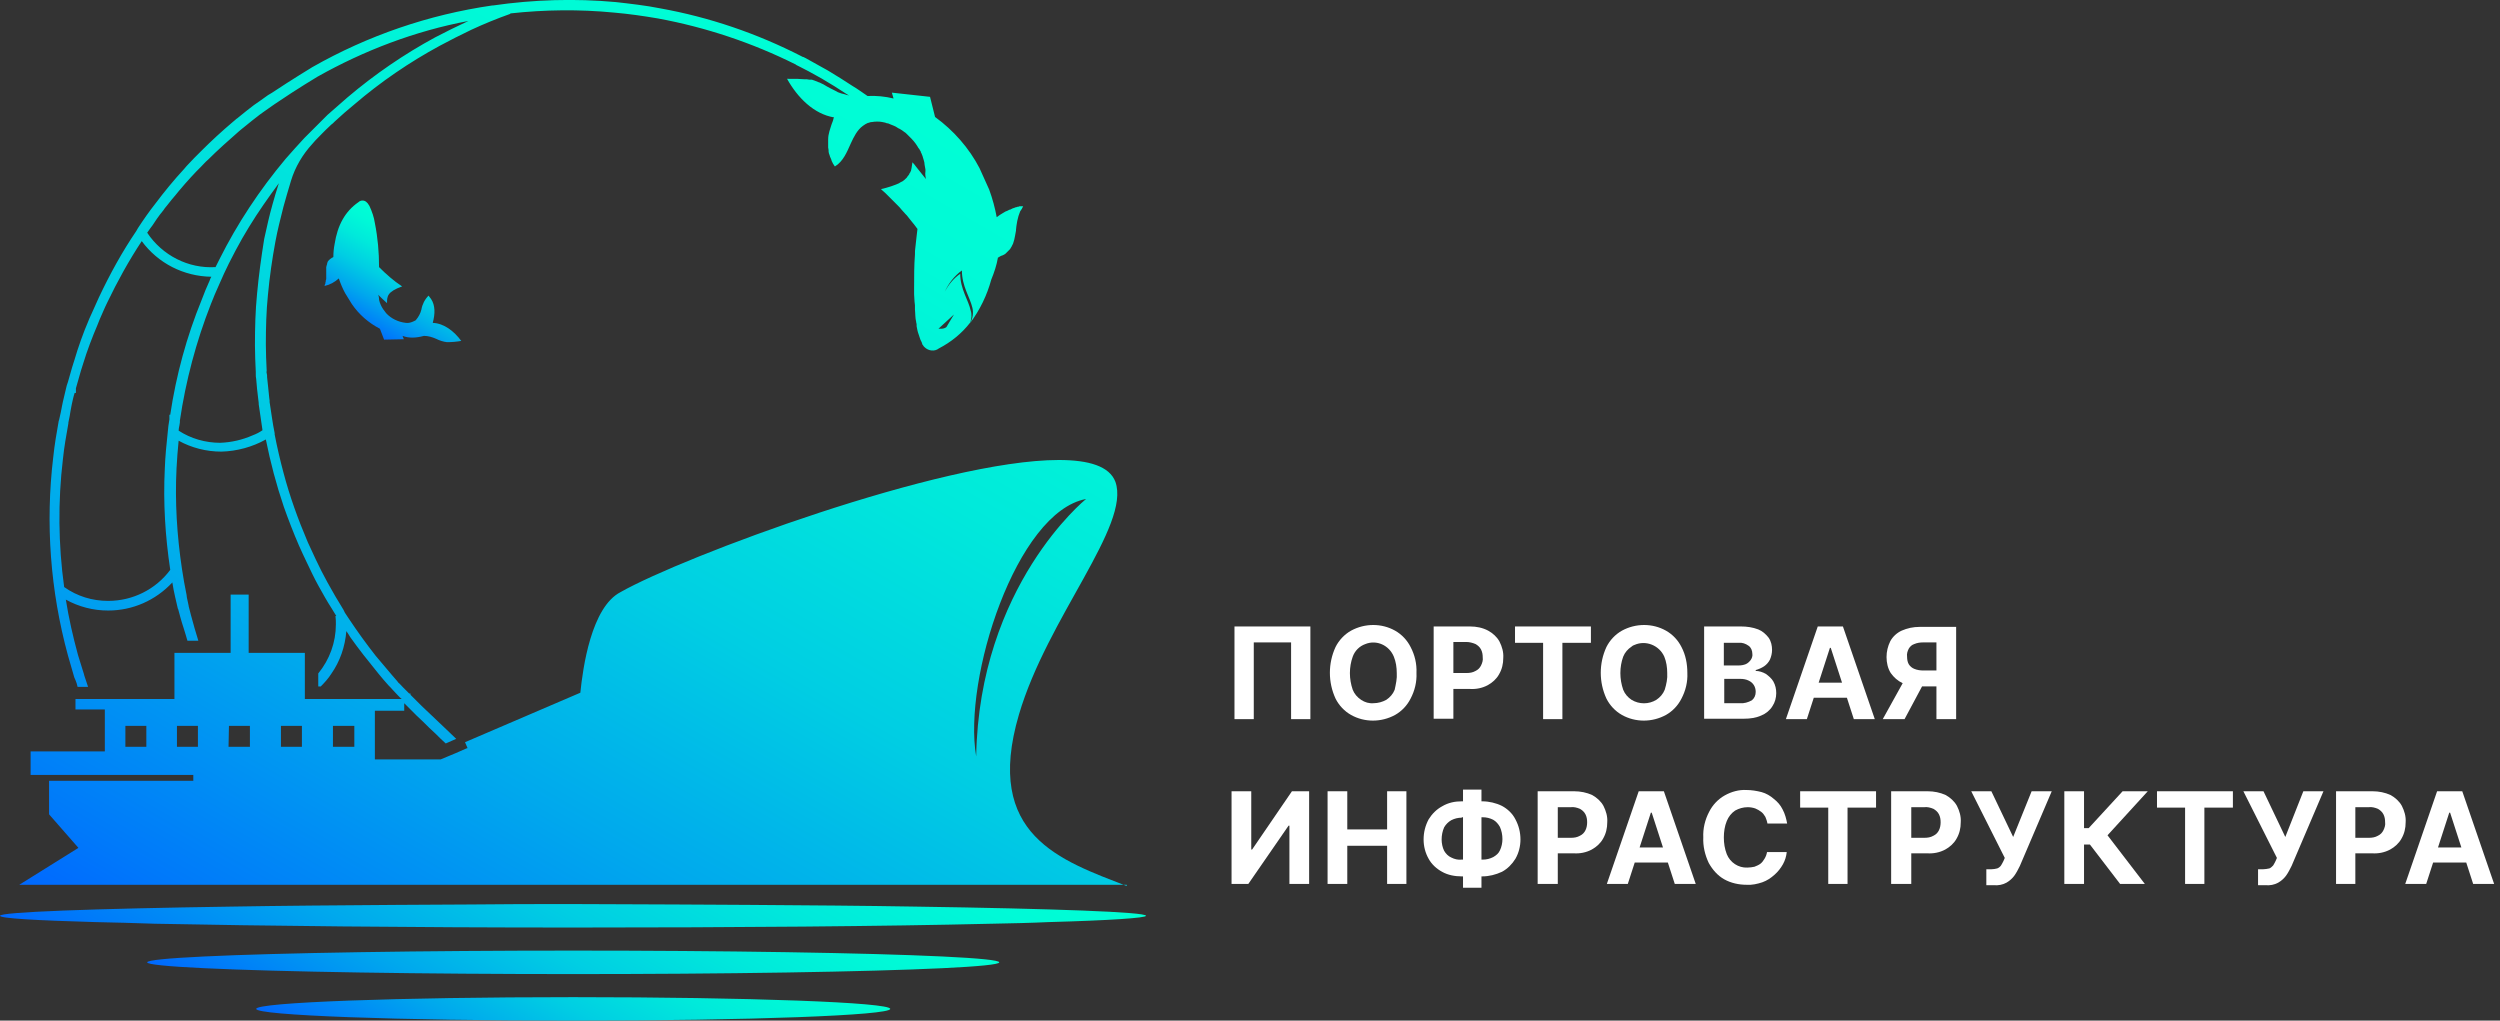 <?xml version="1.0" encoding="UTF-8"?> <!-- Generator: Adobe Illustrator 26.0.2, SVG Export Plug-In . SVG Version: 6.00 Build 0) --> <svg xmlns="http://www.w3.org/2000/svg" xmlns:xlink="http://www.w3.org/1999/xlink" id="Layer_1" x="0px" y="0px" viewBox="0 0 596.2 243.4" style="enable-background:new 0 0 596.2 243.4;" xml:space="preserve"><rect x="0" y="0" width="596.2" height="243.4" fill="#333333" stroke="none"/> <style type="text/css"> .st0{fill:#FFFFFF;} .st1{fill:url(#SVGID_1_);} .st2{fill:url(#SVGID_00000017482602336403061830000014535760206707598467_);} .st3{fill:url(#SVGID_00000128474479440095973040000015497283749392506255_);} .st4{fill:url(#SVGID_00000055696759048778552130000015739069494414324895_);} .st5{fill:url(#SVGID_00000048486623494099705330000008164816261635523224_);} </style> <path class="st0" d="M312.5,149.4v22.1h-4.6v-18.3h-8.9v18.3h-4.6v-22.1H312.5z"></path> <path class="st0" d="M337.8,160.5c0.1,2.1-0.4,4.2-1.4,6.1c-0.8,1.6-2.1,3-3.7,3.9c-3.3,1.8-7.3,1.8-10.5,0 c-1.6-0.9-2.9-2.3-3.7-3.9c-1.8-3.9-1.8-8.4,0-12.3c0.8-1.6,2.1-3,3.7-3.9c3.3-1.8,7.3-1.8,10.5,0c1.6,0.9,2.9,2.3,3.7,3.9 C337.4,156.2,337.9,158.3,337.8,160.5z M333.1,160.5c0-1.3-0.2-2.7-0.7-3.9c-1.1-2.7-4.1-4.1-6.8-3c-1.4,0.5-2.5,1.6-3,3 c-0.9,2.5-0.9,5.3,0,7.9c0.4,1,1.1,1.8,2,2.4c0.9,0.6,1.9,0.9,3,0.8c1,0,2.1-0.3,3-0.8c0.9-0.6,1.6-1.4,2-2.4 C332.9,163.1,333.2,161.8,333.1,160.5z"></path> <path class="st0" d="M341.9,171.5v-22.1h8.7c1.5,0,3,0.3,4.3,1c1.1,0.6,2.1,1.5,2.7,2.6c0.6,1.2,1,2.5,0.9,3.9c0,1.4-0.3,2.7-1,3.9 c-0.6,1.1-1.6,2-2.7,2.6c-1.3,0.7-2.8,1-4.3,0.9h-5.6v-3.8h4.8c0.8,0,1.5-0.1,2.2-0.5c0.6-0.3,1-0.7,1.3-1.3 c0.3-0.6,0.5-1.3,0.4-1.9c0-0.7-0.1-1.3-0.4-1.9c-0.3-0.6-0.8-1-1.3-1.3c-0.7-0.3-1.5-0.5-2.2-0.5h-3.1v18.3H341.9z"></path> <path class="st0" d="M361.3,153.3v-3.9h18.1v3.9h-6.8v18.2h-4.6v-18.2H361.3z"></path> <path class="st0" d="M402.4,160.5c0.1,2.1-0.4,4.2-1.4,6.1c-0.8,1.6-2.1,3-3.7,3.9c-3.3,1.8-7.3,1.8-10.5,0 c-1.6-0.9-2.9-2.3-3.7-3.9c-1.8-3.9-1.8-8.4,0-12.3c0.8-1.6,2.1-3,3.7-3.9c3.3-1.8,7.3-1.8,10.5,0c1.6,0.9,2.9,2.3,3.7,3.9 C402,156.2,402.4,158.3,402.4,160.5z M397.6,160.5c0-1.3-0.2-2.7-0.7-3.9c-1.2-2.7-4.4-4-7.1-2.8c-0.3,0.1-0.5,0.2-0.7,0.4 c-0.9,0.6-1.6,1.4-2,2.4c-0.9,2.5-0.9,5.3,0,7.9c0.4,1,1.1,1.8,2,2.4c1.8,1.1,4.1,1.1,5.9,0c0.9-0.6,1.6-1.4,2-2.4 C397.4,163.2,397.7,161.8,397.6,160.5L397.6,160.5z"></path> <path class="st0" d="M406.4,171.5v-22.1h8.8c1.4,0,2.8,0.2,4.1,0.7c1,0.4,1.8,1.1,2.5,2c0.6,0.9,0.8,1.9,0.8,2.9 c0,0.8-0.2,1.6-0.5,2.3c-0.3,0.6-0.8,1.2-1.4,1.6c-0.6,0.4-1.3,0.7-2,0.9v0.2c0.8,0,1.7,0.3,2.4,0.7c0.7,0.5,1.4,1.1,1.8,1.8 c0.5,0.9,0.7,1.8,0.7,2.8c0,1.1-0.3,2.2-0.9,3.1c-0.6,1-1.6,1.8-2.6,2.2c-1.3,0.6-2.7,0.8-4.2,0.8H406.4z M411.1,158.7h3.5 c0.6,0,1.2-0.1,1.7-0.3c0.5-0.2,0.9-0.6,1.2-1c0.3-0.4,0.5-1,0.4-1.5c0-0.7-0.3-1.5-0.9-1.9c-0.7-0.5-1.5-0.8-2.4-0.7h-3.5 L411.1,158.7z M411.1,167.7h3.8c1,0.1,2-0.2,2.9-0.7c0.6-0.5,0.9-1.2,0.9-2c0-1.2-0.6-2.2-1.7-2.7c-0.6-0.3-1.3-0.4-1.9-0.4h-3.9 V167.7z"></path> <path class="st0" d="M430.9,171.5h-5l7.6-22.1h6l7.6,22.1h-5l-5.5-17h-0.2L430.9,171.5z M430.6,162.8h11.8v3.6h-11.8L430.6,162.8z"></path> <path class="st0" d="M454.6,161.4h5l-5.4,10.1H449L454.6,161.4z M466.5,171.5h-4.7v-18.3h-3.1c-0.8,0-1.5,0.1-2.2,0.4 c-0.6,0.2-1,0.6-1.3,1.1c-0.3,0.6-0.5,1.2-0.4,1.9c0,0.6,0.1,1.3,0.4,1.8c0.3,0.5,0.8,0.9,1.3,1.1c0.7,0.3,1.5,0.4,2.2,0.4h5.1v3.8 h-5.8c-1.5,0-3-0.2-4.3-0.8c-1.1-0.5-2.1-1.4-2.8-2.4c-0.7-1.1-1-2.5-1-3.8c0-1.3,0.3-2.6,0.9-3.8c0.6-1.1,1.6-2,2.7-2.5 c1.3-0.6,2.8-0.9,4.3-0.9h8.7L466.5,171.5z"></path> <path class="st0" d="M293.7,188.7h4.7v13.9h0.2l9.5-13.9h4.1v22.1h-4.7v-13.9h-0.2l-9.6,13.9h-4L293.7,188.7z"></path> <path class="st0" d="M316.6,210.8v-22.1h4.7v9.1h9.5v-9.1h4.6v22.1h-4.6v-9.1h-9.5v9.1H316.6z"></path> <path class="st0" d="M348.6,191.1h4.9c1.6,0,3.3,0.4,4.7,1.1c1.3,0.7,2.5,1.8,3.2,3.2c0.8,1.5,1.2,3.1,1.2,4.8 c0,1.6-0.4,3.2-1.2,4.6c-0.8,1.3-1.9,2.4-3.2,3.1c-1.5,0.7-3.1,1.1-4.7,1.1h-4.9c-1.6,0-3.3-0.3-4.7-1.1c-1.3-0.7-2.5-1.8-3.2-3.1 c-0.8-1.4-1.2-3-1.2-4.6c0-1.7,0.4-3.3,1.2-4.8c0.8-1.3,1.9-2.4,3.2-3.1C345.4,191.4,347,191.1,348.6,191.1z M348.6,195 c-0.9,0-1.7,0.2-2.5,0.6c-0.7,0.4-1.3,1-1.7,1.7c-0.4,0.9-0.6,1.9-0.6,2.9c0,0.9,0.2,1.9,0.6,2.7c0.4,0.7,1,1.3,1.7,1.6 c0.8,0.4,1.6,0.6,2.5,0.5h5c0.9,0,1.7-0.2,2.5-0.6c0.7-0.4,1.3-0.9,1.6-1.6c0.4-0.8,0.6-1.8,0.6-2.7c0-1-0.2-2-0.6-2.9 c-0.4-0.7-0.9-1.3-1.6-1.7c-0.8-0.4-1.6-0.6-2.5-0.6H348.6z M353.3,188.3v23.4h-4.4v-23.4L353.3,188.3z"></path> <path class="st0" d="M366.7,210.8v-22.1h8.7c1.5,0,3,0.3,4.3,0.9c1.1,0.6,2.1,1.5,2.7,2.6c0.6,1.2,1,2.5,0.9,3.9 c0,1.4-0.3,2.7-1,3.9c-0.6,1.1-1.6,2-2.7,2.6c-1.3,0.7-2.8,1-4.3,0.9h-5.5v-3.7h4.8c0.8,0,1.5-0.1,2.2-0.5c0.6-0.3,1-0.7,1.3-1.3 c0.3-0.6,0.4-1.3,0.4-1.9c0-0.7-0.1-1.3-0.4-1.9c-0.3-0.6-0.8-1-1.3-1.3c-0.7-0.3-1.5-0.5-2.2-0.4h-3.1v18.3H366.7z"></path> <path class="st0" d="M388.2,210.8h-5l7.6-22.1h6l7.6,22.1h-5l-5.5-17h-0.2L388.2,210.8z M387.9,202.1h11.8v3.6h-11.8V202.1z"></path> <path class="st0" d="M426.2,196.4h-4.7c-0.1-0.6-0.3-1.1-0.5-1.6c-0.3-0.5-0.6-0.9-1-1.2c-0.4-0.3-0.9-0.6-1.4-0.8 c-0.6-0.2-1.2-0.3-1.8-0.3c-1.1,0-2.1,0.3-3,0.8c-0.9,0.6-1.6,1.5-2,2.5c-0.5,1.2-0.7,2.6-0.7,3.9c0,1.4,0.2,2.7,0.7,4 c0.8,2,2.8,3.3,4.9,3.2c0.6,0,1.2-0.1,1.7-0.2c0.5-0.2,1-0.4,1.4-0.7c0.4-0.3,0.7-0.7,1-1.2c0.3-0.5,0.5-1,0.6-1.6h4.7 c-0.1,1-0.4,2-0.9,2.9c-0.5,0.9-1.2,1.8-2,2.5c-0.9,0.8-1.8,1.4-2.9,1.8c-1.2,0.4-2.5,0.7-3.8,0.6c-1.8,0-3.7-0.4-5.3-1.3 c-1.6-0.9-2.8-2.3-3.7-3.9c-0.9-1.9-1.4-4-1.3-6.1c-0.1-2.1,0.4-4.2,1.4-6.1c0.8-1.6,2.1-3,3.7-3.9c1.6-0.9,3.4-1.4,5.2-1.3 c1.2,0,2.4,0.2,3.6,0.5c1.1,0.3,2.1,0.9,2.9,1.6c0.9,0.7,1.6,1.5,2.1,2.5C425.7,194.1,426,195.3,426.2,196.4z"></path> <path class="st0" d="M429.3,192.6v-3.9h18.1v3.9h-6.8v18.2h-4.6v-18.2H429.3z"></path> <path class="st0" d="M451,210.8v-22.1h8.7c1.5,0,3,0.3,4.3,0.9c1.1,0.6,2.1,1.5,2.7,2.6c0.6,1.2,1,2.5,0.9,3.9c0,1.4-0.3,2.7-1,3.9 c-0.6,1.1-1.6,2-2.7,2.6c-1.3,0.7-2.8,1-4.3,0.9h-5.5v-3.7h4.8c0.8,0,1.5-0.1,2.2-0.5c0.6-0.3,1-0.7,1.3-1.3 c0.3-0.6,0.4-1.3,0.4-1.9c0-0.7-0.1-1.3-0.4-1.9c-0.3-0.6-0.8-1-1.3-1.3c-0.7-0.3-1.5-0.5-2.2-0.4h-3.1v18.3H451z"></path> <path class="st0" d="M473.7,211.1v-3.8h1.2c0.5,0,1-0.1,1.4-0.2c0.3-0.1,0.7-0.4,0.9-0.7c0.2-0.3,0.4-0.7,0.6-1.1l0.3-0.7l-8-15.9 h4.8l5.2,10.9l4.4-10.9h4.8l-7.6,17.8c-0.4,0.8-0.8,1.6-1.3,2.3c-0.5,0.7-1.2,1.3-1.9,1.7c-0.9,0.5-2,0.7-3,0.6L473.7,211.1z"></path> <path class="st0" d="M505.6,210.8l-7.2-9.4H497v9.4h-4.7v-22.1h4.7v8.8h1.1l8.1-8.8h6l-9.6,10.5l8.9,11.6H505.6z"></path> <path class="st0" d="M514.4,192.6v-3.9h18.1v3.9h-6.8v18.2h-4.6v-18.2H514.4z"></path> <path class="st0" d="M538.5,211.1v-3.8h1.2c0.5,0,1-0.1,1.5-0.2c0.3-0.1,0.6-0.4,0.9-0.7c0.2-0.3,0.4-0.7,0.6-1.1l0.3-0.7l-8-15.9 h4.8l5.2,10.9l4.3-10.9h4.8l-7.6,17.8c-0.4,0.8-0.8,1.6-1.3,2.3c-0.5,0.7-1.2,1.3-1.9,1.7c-0.9,0.5-2,0.7-3,0.6L538.5,211.1z"></path> <path class="st0" d="M557.1,210.8v-22.1h8.7c1.5,0,3,0.3,4.3,0.9c1.1,0.6,2.1,1.5,2.7,2.6c0.6,1.2,1,2.5,0.9,3.9 c0,1.4-0.3,2.7-1,3.9c-0.6,1.1-1.6,2-2.7,2.6c-1.3,0.7-2.8,1-4.3,0.9h-5.6v-3.7h4.8c0.8,0,1.5-0.1,2.2-0.5c0.6-0.3,1-0.7,1.3-1.3 c0.3-0.6,0.5-1.3,0.4-1.9c0-0.7-0.1-1.3-0.4-1.9c-0.3-0.6-0.8-1-1.3-1.3c-0.7-0.3-1.5-0.5-2.2-0.4h-3.2v18.3H557.1z"></path> <path class="st0" d="M578.6,210.8h-5l7.6-22.1h6l7.6,22.1h-5l-5.5-17h-0.2L578.6,210.8z M578.3,202.1h11.8v3.6h-11.8V202.1z"></path> <linearGradient id="SVGID_1_" gradientUnits="userSpaceOnUse" x1="215.984" y1="224.296" x2="80.137" y2="-10.995" gradientTransform="matrix(1 0 0 -1 0 243.89)"> <stop offset="0" style="stop-color:#00FFD5"></stop> <stop offset="0.13" style="stop-color:#00F9D7"></stop> <stop offset="0.3" style="stop-color:#00E9DB"></stop> <stop offset="0.5" style="stop-color:#00CEE3"></stop> <stop offset="0.71" style="stop-color:#00A8ED"></stop> <stop offset="0.93" style="stop-color:#0079FA"></stop> <stop offset="1" style="stop-color:#0068FF"></stop> </linearGradient> <path class="st1" d="M268.7,211.3c-15.6-6.1-34.2-12-25.7-40.9c6.8-23.1,26.7-45.1,23-55.5c-1.4-3.7-6.3-5.2-13.5-5.2 c-28,0-89.7,23.1-104.5,31.5c-7,3.6-9,18.1-9.6,24L110.9,177l0.6,1.4l-0.3,0.1l-2.5,1.1l-3.6,1.5H89.4v-11.6h7v-1.8l1.5,1.5l1.5,1.5 c1,0.9,2,1.9,3,2.9l1.5,1.4c0.8,0.8,1.6,1.6,2.4,2.3l2.5-1.1l-2.4-2.3l-4-3.8c-1.1-1-2.1-2-3-2.9l-1.5-1.5v-0.3h-0.3 c-0.5-0.5-1.1-1.1-1.5-1.5s-0.8-0.9-1.1-1.1l-0.3-0.4c-0.4-0.5-0.9-1-1.3-1.5c-1.3-1.5-2.5-3-3.8-4.5c-2.2-2.8-4.3-5.7-6.3-8.7 l-0.6-0.9c-0.3-0.4-0.6-0.9-0.8-1.4c-1.3-2.1-2.6-4.3-3.8-6.5c-1-1.8-1.9-3.6-2.8-5.5c-0.6-1.4-1.3-2.7-1.9-4.1 c-2.3-5.4-4.3-10.9-5.8-16.6c-0.8-3-1.5-6-2.1-9.1c0-0.1,0-0.2,0-0.3c-0.5-2.4-0.8-4.9-1.2-7.4v-0.4c0-0.2-0.1-0.4-0.1-0.7 c-0.2-1.7-0.3-3.3-0.5-4.8v-0.1c0-0.3,0-0.6-0.1-0.9s0-0.4,0-0.6c-0.1-2.1-0.2-4.2-0.2-6.2c0-4,0.1-8,0.5-11.9 c0.4-4.3,1-8.5,1.8-12.8c0.5-2.7,1.2-5.4,1.9-8.2c0.5-1.7,1.1-4,1.8-6.2c1-3.3,2.8-6.3,5.1-8.8l0,0l0.7-0.8c1.1-1.1,2.2-2.3,3.4-3.4 c0.2-0.2,0.5-0.5,0.8-0.7l0.4-0.4c1.5-1.4,3.1-2.8,4.7-4.1c6.3-5.4,13.2-10.1,20.4-14c2.4-1.3,5-2.6,7.5-3.8c3-1.4,6.2-2.7,9.3-3.8 V3.2c8.2-0.9,16.5-1,24.7-0.2c3.5,0.3,7,0.8,10.5,1.4c11.4,2.1,22.5,5.8,32.9,11l0.1,0.1l0.2,0.1l0.6,0.3c1.4,0.7,2.9,1.5,4.3,2.3 l0.9,0.5l0.5,0.3c1.7,1,3.5,2.1,5.3,3.3l0.8,0.5l-0.3-0.1c-0.2,0-0.4-0.1-0.7-0.2l0,0l-0.4-0.1l-0.4-0.1l-0.3-0.1 c-0.4-0.1-0.8-0.3-1.1-0.5l-0.8-0.4l-0.4-0.2c-0.6-0.3-1.1-0.6-1.6-0.9c-0.1-0.1-0.2-0.1-0.4-0.2l-0.2-0.1l-0.4-0.2l-0.3-0.1 c-0.3-0.1-0.7-0.3-1-0.4l-0.3-0.1l-0.3-0.1L193,19l-0.6-0.1h-0.6c-0.6,0-1.2-0.1-1.8-0.1c-0.4,0-0.8,0-1.1,0h-0.7H188h0l0,0h-0.3 c2.5,4.5,6.4,8.4,11.2,9.2c-0.1,0.2-0.2,0.4-0.2,0.6l-0.1,0.3c-0.1,0.3-0.2,0.5-0.3,0.8c-0.2,0.5-0.3,1.1-0.5,1.6 c-0.2,0.7-0.3,1.3-0.3,2c0,0.1,0,0.2,0,0.2c0,0,0,0,0,0.1s0,0.2,0,0.2v0.2c0,0.1,0,0.2,0,0.3v0.1c0,0.1,0,0.3,0,0.4l0,0 c0,0.2,0,0.3,0,0.4s0.1,0.4,0.1,0.6c0,0.1,0,0.2,0,0.2v0.1l0,0l0,0c0,0.3,0.1,0.5,0.2,0.8c0,0.1,0.1,0.2,0.1,0.3s0.1,0.3,0.2,0.5 c0.1,0.2,0.1,0.3,0.2,0.5l0,0v0.1c0.2,0.5,0.5,1,0.8,1.4l0,0c2-1.2,2.9-3.5,3.8-5.5c0.7-1.5,1.5-3.2,2.9-4.2l0.6-0.4l0,0 c0.1-0.1,0.3-0.1,0.4-0.2l0,0l0.2-0.1h0.1l0.3-0.1c0.2-0.1,0.4-0.1,0.6-0.1c0.4-0.1,0.8-0.1,1.2-0.1c0.4,0,0.8,0,1.2,0.1 c0.4,0.1,0.7,0.1,1.1,0.3c0,0,0.1,0,0.1,0c0.2,0,0.4,0.1,0.6,0.2l0,0c0.2,0.1,0.3,0.1,0.5,0.2c0.2,0.1,0.3,0.1,0.5,0.2 c0.3,0.1,0.6,0.3,0.9,0.5c0.1,0.1,0.2,0.1,0.4,0.2c0.4,0.2,0.8,0.5,1.2,0.8c0.2,0.1,0.3,0.2,0.5,0.4s0.4,0.4,0.6,0.6 c0.1,0.1,0.2,0.2,0.3,0.3c0.1,0.1,0.2,0.2,0.3,0.3c0.4,0.4,0.7,0.8,1,1.2c0.1,0.2,0.3,0.4,0.4,0.6s0.2,0.4,0.4,0.6 c0,0,0.1,0.1,0.1,0.1c0,0,0,0,0,0.1c0.1,0.1,0.1,0.2,0.2,0.3c0.1,0.1,0.1,0.2,0.1,0.3c0.1,0.1,0.1,0.2,0.2,0.4 c0.1,0.2,0.1,0.3,0.2,0.5c0.1,0.3,0.2,0.7,0.3,1s0.2,0.7,0.2,1.1c0.1,0.4,0.1,0.7,0.2,1.1c0,0.1,0,0.2,0,0.4v0.1 c-0.1,0.6,0,1.2,0.1,1.8l-0.3-0.4l-0.4-0.5l-0.4-0.5l-0.8-1l-0.4-0.5c-0.3-0.4-0.6-0.8-0.9-1.1c-0.1,0.4-0.1,0.9-0.2,1.3 c0,0.2-0.1,0.3-0.1,0.5l0,0c0,0.2-0.1,0.4-0.2,0.5c0,0.1,0,0.1-0.1,0.2c-0.1,0.1-0.1,0.2-0.2,0.4c-0.1,0.1-0.2,0.3-0.3,0.4 c-0.1,0.1-0.2,0.2-0.2,0.3c-0.1,0.1-0.1,0.1-0.2,0.2c-0.2,0.2-0.5,0.5-0.8,0.7c-0.2,0.1-0.4,0.2-0.6,0.3l-0.3,0.2 c-0.2,0.1-0.5,0.2-0.7,0.3c-0.8,0.3-1.6,0.6-2.4,0.8c-0.4,0.1-0.8,0.2-1.2,0.3c0,0,0.4,0.4,1.1,1c0.1,0.1,0.2,0.2,0.4,0.4 c0.1,0.1,0.2,0.2,0.3,0.3c0.1,0.1,0.2,0.2,0.3,0.3l0.7,0.7l0.5,0.5l0.7,0.7c0.3,0.3,0.6,0.6,0.9,1c0.3,0.3,0.6,0.7,0.9,1 s0.5,0.5,0.7,0.8s0.6,0.7,0.8,1c0.1,0.2,0.3,0.3,0.4,0.5l0.1,0.1c0.1,0.1,0.2,0.3,0.3,0.4s0.4,0.5,0.6,0.8c-0.1,0.6-0.1,1.1-0.2,1.7 c-0.1,0.9-0.2,1.8-0.3,2.7c-0.1,0.5-0.1,1.1-0.1,1.7c-0.2,2.6-0.2,5.2-0.2,7.8c0,0.6,0,1.1,0,1.7s0.1,1.1,0.1,1.7l0,0l0.1,0.9 c0,0.1,0,0.1,0,0.2v0.6c0,0.1,0,0.1,0,0.2c0,0.4,0.1,0.9,0.1,1.6c0,0.4,0.1,0.9,0.2,1.4c0,0,0,0.1,0,0.1s0.1,0.3,0.1,0.5v0.3v0.1 c0.1,0.3,0.1,0.7,0.2,1c0,0.1,0.1,0.3,0.1,0.4c0.2,0.6,0.4,1.2,0.6,1.8l0,0c0.1,0.2,0.2,0.4,0.3,0.6l0.1,0.3l0.1,0.3 c0,0,0.1,0.1,0.1,0.1c0.1,0.1,0.1,0.2,0.2,0.3l0.1,0.1l0.1,0.1l0,0l0,0c0.9,0.9,2.4,1.1,3.4,0.3c2.9-1.5,5.5-3.6,7.5-6.2l0,0 c0.3-0.9,0.4-1.9,0.1-2.8c-0.5-2.5-2.5-5.1-2.5-8.8c-1.6,1.1-2.8,2.6-3.7,4.3c0.9-2,2.3-3.8,4.1-5.1c0,3.8,1.9,6.3,2.5,8.9 c0.3,1.2,0.1,2.5-0.5,3.6c2.3-3.1,4-6.6,5-10.3c0.7-1.7,1.3-3.5,1.6-5.3c0.2,0,0.3-0.1,0.4-0.2l0.4-0.2l0.3-0.1l0.2-0.1l0.2-0.1 c0.1-0.1,0.2-0.1,0.3-0.2l0.2-0.2l0.2-0.2c0.1-0.1,0.3-0.3,0.4-0.4l0.2-0.2c0.1-0.1,0.2-0.2,0.2-0.3c0.1-0.1,0.1-0.2,0.2-0.3 c0.1-0.1,0.1-0.3,0.2-0.4c0.1-0.1,0.1-0.3,0.2-0.4c0.1-0.3,0.2-0.6,0.3-1c0-0.2,0.1-0.3,0.1-0.5c0-0.2,0.1-0.3,0.1-0.5l0.2-1.1v-0.2 c0-0.3,0.1-0.6,0.1-0.9l0,0c0-0.2,0.1-0.4,0.1-0.6l0.1-0.6c0.1-0.4,0.2-0.8,0.3-1.2c0.1-0.4,0.3-0.7,0.4-1.1 c0.1-0.1,0.1-0.2,0.2-0.3l0.2-0.3c0.1-0.2,0.2-0.4,0.3-0.6h-0.2h-0.3h-0.2h-0.1c-0.1,0-0.2,0-0.3,0.1c-0.1,0-0.3,0-0.4,0.1 c-0.1,0-0.3,0-0.4,0.1l-0.3,0.1l-0.3,0.1l-0.2,0.1l-0.2,0.1l-0.2,0.1h-0.1c-0.1,0-0.2,0.1-0.4,0.2c-0.1,0-0.2,0.1-0.2,0.1l-0.3,0.1 l-0.2,0.1c-0.2,0.1-0.3,0.2-0.5,0.3c-0.5,0.3-1,0.6-1.5,1c-0.4-2.2-1-4.4-1.8-6.6l-2.3-5.1c-2.5-4.8-6.2-9-10.6-12.2l-1.2-4.8 l-9.1-1l0.4,1.4c-2-0.5-4.1-0.7-6.2-0.6c-1.2-0.8-2.4-1.7-3.6-2.4c-1.8-1.2-3.6-2.3-5.4-3.4l-0.5-0.3c-0.3-0.2-0.6-0.3-0.9-0.5 c-1.4-0.8-2.9-1.6-4.3-2.4l-0.6-0.3h-0.1l0,0l-0.2-0.1C180.4,7.9,169.1,4.1,157.5,2c-3.5-0.7-7.1-1.1-10.6-1.5 c-9.8-0.9-19.6-0.6-29.3,0.8h-0.2C102.2,3.5,87.7,8.5,74.5,16c0,0-5.1,3.1-9.6,6.1l-1,0.6c-1.4,1-2.5,1.8-3.4,2.4l-1.8,1.4 c-0.7,0.6-1.4,1.1-2.1,1.7c-0.2,0.1-0.4,0.3-0.5,0.4l-0.6,0.5c-2.6,2.2-5.1,4.5-7.5,6.9c-0.5,0.5-1.1,1.1-1.6,1.6 c-0.8,0.9-1.7,1.7-2.5,2.7c-2.4,2.6-4.7,5.4-6.8,8.2c-1.5,1.9-2.9,3.9-4.2,5.9l-0.4,0.7l0,0c-3.4,5-6.3,10.3-8.9,15.8 c-0.6,1.3-1.2,2.7-1.8,4l-0.5,1.1l-0.2,0.5c-0.6,1.4-1.2,2.9-1.8,4.6s-1.1,3.2-1.5,4.6c-0.2,0.7-0.4,1.3-0.6,1.9c0,0-0.6,2.1-1,3.5 l-0.3,0.9c-0.3,1.3-0.6,2.5-0.9,3.8c-0.4,1.9-0.2,1-0.3,1.5c0,0.1-0.4,2-0.6,2.8l-0.1,0.3c-0.5,2.8-1,5.7-1.3,8.6 c-1.9,15.8-0.7,31.9,3.5,47.3c0.4,1.5,0.9,3,1.3,4.5c0.1,0.5,0.3,1,0.5,1.4s0.4,1.1,0.5,1.6H21c-0.3-0.8-0.5-1.6-0.8-2.4 c-0.1-0.2-0.1-0.4-0.2-0.7c-0.5-1.5-0.9-3-1.4-4.5c-1.2-4.4-2.2-8.8-2.9-13.2c3.1,1.7,6.5,2.6,10.1,2.6c5.8,0,11.3-2.4,15.3-6.7 c0.2,1.2,0.4,2.4,0.7,3.6c0.2,0.9,0.4,1.7,0.6,2.6l0.1,0.2l0,0c0.3,1.1,0.7,2.7,1.3,4.5c0.3,0.9,0.6,2,0.9,3h2.6c-0.3-1-0.6-2-0.9-3 c-0.6-2.1-1.1-4-1.4-5.2v-0.1c-0.1-0.5-0.2-0.9-0.3-1.4s-0.2-0.8-0.2-1.2c-0.4-2-0.8-4.1-1.1-6.2c-1.2-8-1.7-16-1.3-24 c0.1-2.2,0.3-4.4,0.5-6.6c3.1,1.7,6.6,2.6,10.2,2.6c3.7-0.1,7.4-1.1,10.6-2.9c1.1,5.5,2.5,10.8,4.3,16.1c1.1,3.1,2.3,6.2,3.6,9.2 c0.6,1.3,1.2,2.7,1.9,4.1c0.9,1.9,1.8,3.8,2.8,5.6s2,3.6,3.1,5.3c0.4,0.6,0.7,1.2,1.1,1.8h-0.2c0.1,0.7,0.1,1.3,0.1,2 c0,4.3-1.5,8.4-4.2,11.7v3.1h0.6c0.9-0.9,1.8-1.9,2.5-3c2.1-3,3.3-6.5,3.6-10.2c0.3,0.4,0.6,0.9,0.9,1.4c1,1.4,2.1,2.9,3.2,4.3 c1.2,1.5,2.4,3,3.6,4.5c0.8,1,1.6,1.9,2.4,2.8l0.2,0.2l0.2,0.2c0.3,0.3,0.7,0.8,1.2,1.3s0.9,1,1.5,1.5H72.7v-11H59.3v-13.9H55v13.9 H41.6v11H18v2.5h7v10H7.3v5.6h3l0,0h35.8v1.4H11.7v8l7,8l-14.1,8.8H268.7z M259,119c-0.1,0.1-25.5,20.6-26.2,61.4 C229.6,161.9,242.4,122.1,259,119z M227.5,75l-1.8,3c-0.4,0.3-0.8,0.4-1.3,0.4c-0.2,0-0.4,0-0.6,0L227.5,75z M36.4,53.7 c0.3-0.5,0.7-1,1-1.5c0.5-0.7,1-1.4,1.6-2.1c0.3-0.5,0.7-0.9,1-1.3c0.6-0.8,1.2-1.5,1.8-2.2c0.3-0.4,0.6-0.7,0.9-1.1 c0.9-1.1,1.9-2.2,2.8-3.2s1.7-1.8,2.5-2.6c0.5-0.5,1-1.1,1.6-1.6c2.4-2.4,4.9-4.6,7.4-6.8l0.6-0.5l0.5-0.4c0.7-0.6,1.4-1.1,2.1-1.7 l1.8-1.4c0.8-0.6,2-1.4,3.4-2.4l0.9-0.6c4.4-3,9.4-6,9.4-6c11.2-6.3,23.3-10.9,36-13.3l-0.2,0.1c-2.6,1.2-5.2,2.5-7.7,3.8 c-7.4,4-14.4,8.8-20.9,14.3c-1.6,1.4-3.2,2.8-4.8,4.2l-0.4,0.4l-0.8,0.8c-1.2,1.2-2.4,2.4-3.5,3.5l-0.6,0.6l-0.2,0.2 c-1.5,1.6-3,3.3-4.5,5c-6.2,7.4-11.5,15.4-15.8,24c-0.3,0.6-0.6,1.2-0.9,1.8c-6.5,0.4-12.7-2.8-16.3-8.2 C35.6,54.8,36,54.2,36.4,53.7z M40.6,98.9h-0.2v1.1c-0.2,1-0.3,2.1-0.4,3.1c-0.3,2.8-0.6,5.8-0.7,8.7c-0.4,8,0.1,16.1,1.3,24.1 c-3.5,4.7-9,7.4-14.8,7.4c-3.8,0-7.4-1.1-10.5-3.3c-1.4-10.1-1.5-20.4-0.3-30.5c0.3-2.9,0.8-5.7,1.3-8.5v-0.2 c0.2-0.8,0.5-2.6,0.5-2.7c0.1-0.5,0.3-1.6,0.3-1.6c0.2-0.9,0.4-1.9,0.7-2.8h0.3v-1.1c0.2-0.7,1.1-3.9,1.2-4.2 c0.2-0.6,0.4-1.3,0.6-1.9c0.4-1.3,0.9-2.8,1.5-4.4s1.2-3.1,1.8-4.5c0.1-0.2,0.1-0.3,0.2-0.5l0.4-1c0.6-1.3,1.1-2.6,1.8-4 c2.4-5,5.1-9.9,8.2-14.6c3.9,5.3,10,8.4,16.6,8.5c-0.2,0.3-0.3,0.6-0.4,0.9c-0.7,1.5-1.3,3-1.9,4.6C44.5,80.3,42,89.5,40.6,98.9z M61.3,70.1c-0.4,4-0.5,8.1-0.5,12.2c0,2.1,0.1,4.2,0.2,6.4c0,0.2,0,0.4,0,0.6s0,0.7,0.1,1.1c0.1,1.6,0.3,3.2,0.5,4.9l0.1,0.8 c0,0.1,0,0.2,0,0.3c0.3,2.1,0.6,4.1,0.9,6.2c-0.7,0.5-1.5,0.9-2.3,1.2c-2.5,1.1-5.1,1.7-7.8,1.8c-3.5,0-7-1-9.9-2.9 c0-0.4,0.1-0.8,0.2-1.3l0.1-0.7v-0.1v-0.3c1.4-9.5,3.9-18.9,7.4-27.8c0.6-1.5,1.2-3,1.9-4.5c0.4-0.9,0.8-1.8,1.2-2.7 s0.8-1.6,1.2-2.5c0.5-1,1.1-2.1,1.6-3.1c1-1.9,2.1-3.8,3.2-5.6c2.2-3.6,4.6-7,7.1-10.4c-0.6,1.8-1.1,3.6-1.5,5 c-0.8,2.8-1.4,5.6-2,8.3C62.3,61.4,61.7,65.7,61.3,70.1z M79.4,173.1h5.1v5h-5.1V173.1z M34.9,178.1h-5v-5h5V178.1z M67,173.1h5v5 h-5L67,173.1z M54.6,173.1h5v5h-5.1L54.6,173.1z M42.2,178.1v-5h5v5H42.2z"></path> <linearGradient id="SVGID_00000120532947721696299450000012975757532735837620_" gradientUnits="userSpaceOnUse" x1="101.601" y1="187.252" x2="88.201" y2="164.042" gradientTransform="matrix(1 0 0 -1 0 243.89)"> <stop offset="0" style="stop-color:#00FFD5"></stop> <stop offset="0.13" style="stop-color:#00F9D7"></stop> <stop offset="0.3" style="stop-color:#00E9DB"></stop> <stop offset="0.5" style="stop-color:#00CEE3"></stop> <stop offset="0.71" style="stop-color:#00A8ED"></stop> <stop offset="0.93" style="stop-color:#0079FA"></stop> <stop offset="1" style="stop-color:#0068FF"></stop> </linearGradient> <path style="fill:url(#SVGID_00000120532947721696299450000012975757532735837620_);" d="M101.1,80.1c1,0,2,0.3,2.9,0.7 c0.8,0.4,1.7,0.7,2.6,0.8c1.1,0,2.3-0.1,3.4-0.3c-1.7-2.3-4.1-4.2-6.8-4.3c0.6-2.2,0.6-4.2-0.4-5.7c-0.2-0.3-0.4-0.5-0.6-0.8 c-0.9,0.9-1.5,2.1-1.7,3.3c-0.2,0.9-0.7,1.8-1.3,2.5c-0.1,0.1-0.2,0.2-0.3,0.2l0,0l-0.2,0.1c-0.6,0.3-1.3,0.5-1.9,0.4 c-1.8-0.2-3.5-1-4.7-2.3c-0.5-0.6-1-1.3-1.3-2c-0.2-0.4-0.3-0.8-0.4-1.2c0,0,0-0.1,0-0.2l0,0c0-0.3-0.1-0.7-0.2-1 c0.6,0.6,1.2,1.2,2.1,2c0-1.6,0-2.7,3.6-4c-2-1.3-3.8-2.9-5.5-4.6c0-3.5-0.3-7-1-10.5c-0.2-1.4-0.7-2.8-1.3-4.1l0,0 c-0.1-0.2-0.3-0.4-0.4-0.6c-0.1-0.1-0.2-0.2-0.3-0.3l0,0c-0.5-0.5-1.4-0.5-1.9,0c-3.2,2.2-5,5.5-5.7,10c-0.2,1-0.3,2.1-0.3,3.1 c-0.2,0.1-0.3,0.2-0.4,0.2l-0.1,0.1l-0.3,0.2l-0.1,0.1c-0.1,0.1-0.2,0.2-0.3,0.3l0,0c-0.1,0.1-0.1,0.2-0.2,0.3c0,0,0,0.1,0,0.1 c0,0.1-0.1,0.2-0.1,0.3v0.1l-0.1,0.3l0,0l0,0c0,0,0,0,0,0c0,0.1-0.1,0.3-0.1,0.4c0,0.1,0,0.1,0,0.2s0,0.2,0,0.4s0,0.1,0,0.2 s0,0.3,0,0.5v0.6l0,0c0,0.2,0,0.4,0,0.6s0,0.1,0,0.2s0,0.3-0.1,0.4c0,0.1,0,0.1,0,0.2c0,0.2-0.1,0.3-0.1,0.4s0,0.1,0,0.2 c-0.1,0.2-0.2,0.4-0.2,0.6c1.3-0.3,2.4-0.9,3.4-1.8c0.4,1.2,0.9,2.4,1.5,3.5l1.6,2.6c1.7,2.5,4,4.5,6.7,5.9l1,2.6l4.7-0.1l-0.3-0.8 C97.5,80.7,99.3,80.6,101.1,80.1z"></path> <linearGradient id="SVGID_00000003068768543379314510000003820627124529044621_" gradientUnits="userSpaceOnUse" x1="170.881" y1="84.673" x2="102.496" y2="-33.776" gradientTransform="matrix(1 0 0 -1 0 243.89)"> <stop offset="0" style="stop-color:#00FFD5"></stop> <stop offset="0.13" style="stop-color:#00F9D7"></stop> <stop offset="0.3" style="stop-color:#00E9DB"></stop> <stop offset="0.5" style="stop-color:#00CEE3"></stop> <stop offset="0.71" style="stop-color:#00A8ED"></stop> <stop offset="0.93" style="stop-color:#0079FA"></stop> <stop offset="1" style="stop-color:#0068FF"></stop> </linearGradient> <path style="fill:url(#SVGID_00000003068768543379314510000003820627124529044621_);" d="M217.9,216.2c-11.7-0.2-24.8-0.3-39-0.4 c-5.7,0-11.6-0.1-17.7-0.1c-8,0-16.2-0.1-24.6-0.1s-16.6,0-24.5,0.1c-6,0-12,0.1-17.7,0.1c-14.1,0.1-27.2,0.2-38.8,0.4 C21.9,216.7,0,217.5,0,218.4c0,0.6,8.4,1.1,22.7,1.5c4.3,0.1,9.2,0.2,14.5,0.4h0.2c24.9,0.5,60.2,0.9,99.3,0.9s74.4-0.3,99.3-0.9 h0.1c5.1-0.1,9.8-0.2,14-0.4c14.7-0.4,23.2-1,23.2-1.5C273.3,217.5,251.5,216.7,217.9,216.2z"></path> <linearGradient id="SVGID_00000065755657292028735690000011702277075086455979_" gradientUnits="userSpaceOnUse" x1="162.112" y1="58.423" x2="111.228" y2="-29.703" gradientTransform="matrix(1 0 0 -1 0 243.89)"> <stop offset="0" style="stop-color:#00FFD5"></stop> <stop offset="0.13" style="stop-color:#00F9D7"></stop> <stop offset="0.3" style="stop-color:#00E9DB"></stop> <stop offset="0.5" style="stop-color:#00CEE3"></stop> <stop offset="0.71" style="stop-color:#00A8ED"></stop> <stop offset="0.93" style="stop-color:#0079FA"></stop> <stop offset="1" style="stop-color:#0068FF"></stop> </linearGradient> <ellipse style="fill:url(#SVGID_00000065755657292028735690000011702277075086455979_);" cx="136.7" cy="229.5" rx="101.6" ry="2.8"></ellipse> <linearGradient id="SVGID_00000090977589873576789320000001619298257220024494_" gradientUnits="userSpaceOnUse" x1="155.613" y1="36.075" x2="117.727" y2="-29.535" gradientTransform="matrix(1 0 0 -1 0 243.89)"> <stop offset="0" style="stop-color:#00FFD5"></stop> <stop offset="0.13" style="stop-color:#00F9D7"></stop> <stop offset="0.3" style="stop-color:#00E9DB"></stop> <stop offset="0.5" style="stop-color:#00CEE3"></stop> <stop offset="0.71" style="stop-color:#00A8ED"></stop> <stop offset="0.93" style="stop-color:#0079FA"></stop> <stop offset="1" style="stop-color:#0068FF"></stop> </linearGradient> <ellipse style="fill:url(#SVGID_00000090977589873576789320000001619298257220024494_);" cx="136.7" cy="240.6" rx="75.6" ry="2.8"></ellipse> </svg> 